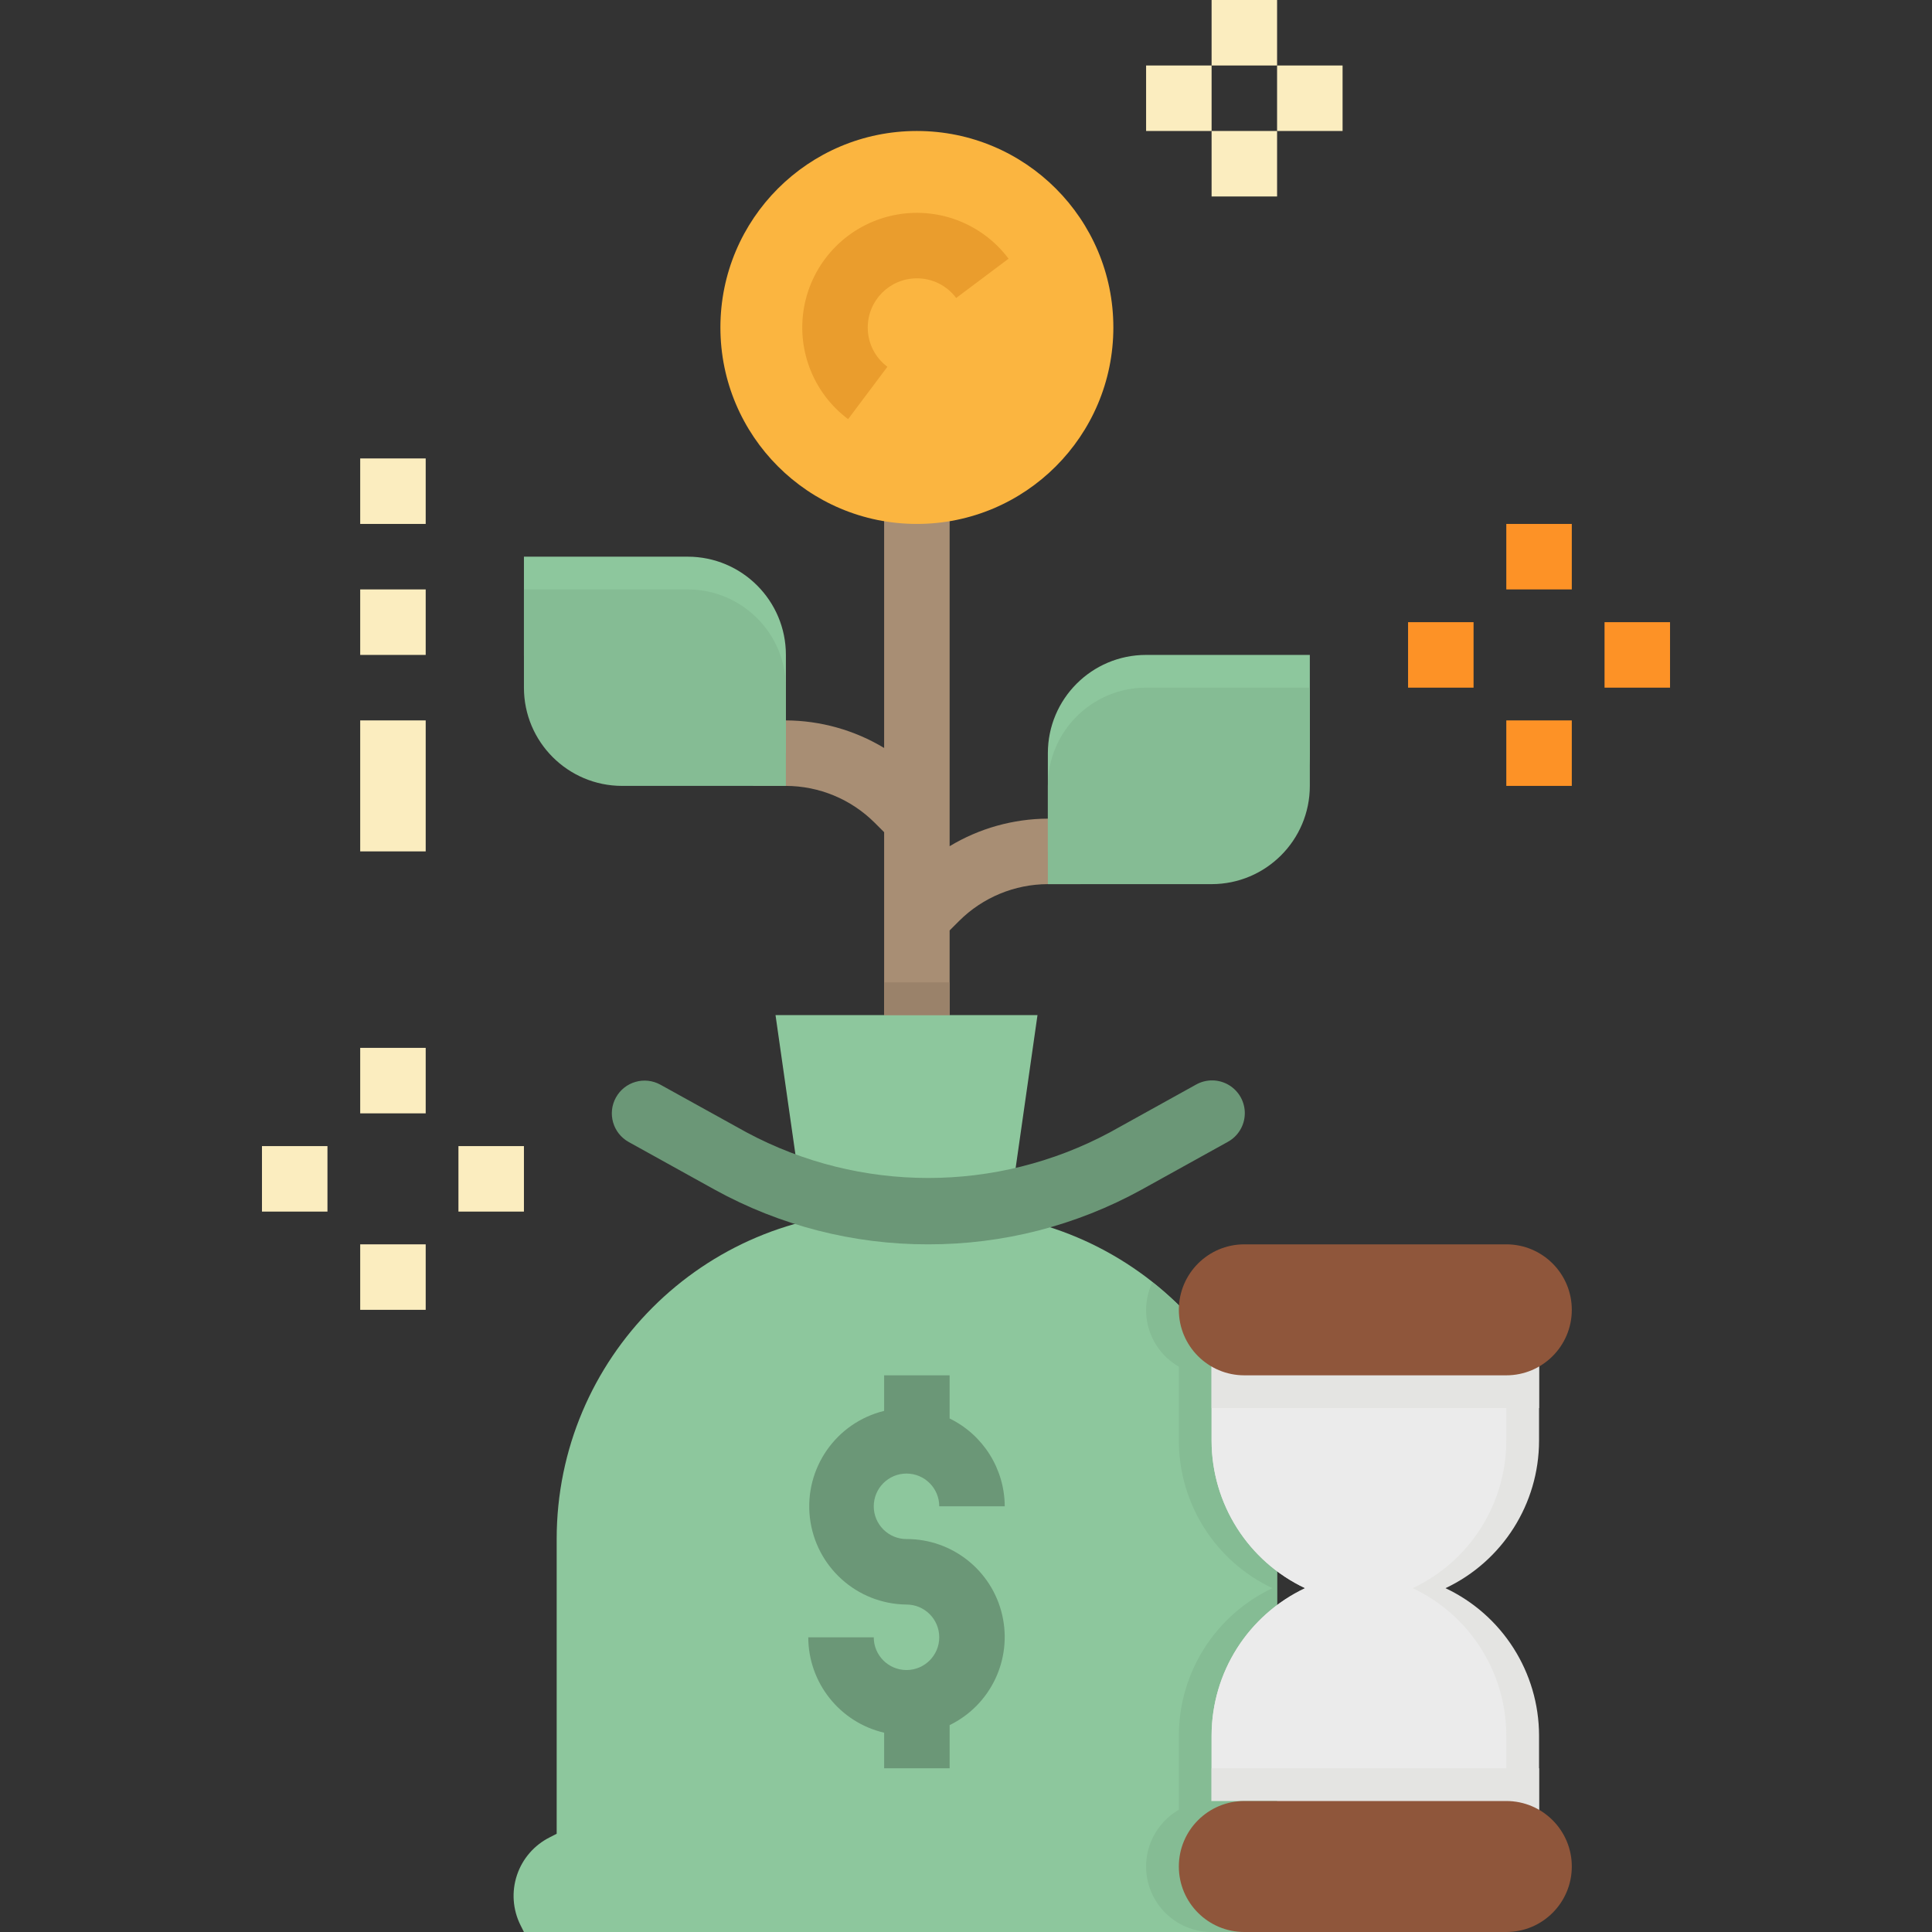 <?xml version="1.0" encoding="UTF-8"?> <svg xmlns="http://www.w3.org/2000/svg" height="472pt" viewBox="-64 0 472 472" width="472pt"><rect x="-64" y="0" width="472" height="472" fill="#333333" stroke="none"/> <path d="m168 206.734v-86.734h-16v62.734c-7.246-4.367-15.539-6.695-24-6.734h-8v16h8c8.117.02 15.898 3.242 21.656 8.969l2.344 2.344v52.688h16v-28.688l2.344-2.344c5.758-5.727 13.539-8.949 21.656-8.969h8v-16h-8c-8.461.039-16.754 2.363-24 6.734zm0 0" fill="#a88e74"></path> <path d="m256 472h-192l-.848-1.688c-1.895-3.801-2.199-8.199-.848-12.227 1.348-4.023 4.246-7.348 8.047-9.238l1.648-.848v-72c0-44.184 35.816-80 80-80h16c44.184 0 80 35.816 80 80v72l1.688.848c3.805 1.891 6.699 5.215 8.051 9.238 1.348 4.027 1.043 8.426-.852 12.227zm0 0" fill="#8dc79d"></path> <path d="m157.465 376c-4.418 0-8-3.582-8-8s3.582-8 8-8c4.418 0 8 3.582 8 8h16c-.043-9.133-5.262-17.449-13.465-21.457v-10.543h-16v8.688c-11.754 2.875-19.527 14.047-18.141 26.066 1.387 12.02 11.504 21.125 23.605 21.246 4.418 0 8 3.582 8 8s-3.582 8-8 8c-4.418 0-8-3.582-8-8h-16c.027 11.129 7.699 20.777 18.535 23.312v8.688h16v-10.543c10.031-4.887 15.359-16.055 12.84-26.926-2.52-10.871-12.219-18.559-23.375-18.531zm0 0" fill="#6b9777"></path> <path d="m181.465 304h-48l-8-56h64zm0 0" fill="#8dc79d"></path> <path d="m162.734 304c-18.227.035-36.168-4.562-52.133-13.359l-21-11.641c-3.867-2.141-5.266-7.012-3.125-10.875 2.141-3.867 7.008-5.266 10.875-3.125l21.047 11.648c27.719 14.852 61.027 14.852 88.746 0l21.023-11.656c2.504-1.422 5.578-1.387 8.051.09 2.473 1.477 3.957 4.164 3.895 7.043s-1.668 5.5-4.203 6.867l-21.016 11.648c-15.973 8.801-33.922 13.398-52.16 13.359zm0 0" fill="#6b9777"></path> <path d="m224 352c.027 15.406 8.926 29.422 22.855 36-13.93 6.578-22.828 20.594-22.855 36v24h24v-72c0-17.328-5.656-34.184-16.113-48h-7.887zm0 0" fill="#85bc94"></path> <path d="m208 80c0 26.508-21.492 48-48 48s-48-21.492-48-48 21.492-48 48-48 48 21.492 48 48zm0 0" fill="#fbb540"></path> <path d="m143.199 102.398c-8.766-6.57-12.891-17.652-10.559-28.359 2.332-10.703 10.695-19.066 21.398-21.398 10.707-2.332 21.789 1.793 28.359 10.559l-12.797 9.602c-2.258-3.035-5.82-4.82-9.602-4.801-6.629 0-12 5.371-12 12-.02 3.781 1.766 7.344 4.801 9.602zm0 0" fill="#ea9d2d"></path> <path d="m64 136h40c13.254 0 24 10.746 24 24v24h-40c-13.254 0-24-10.746-24-24zm0 0" fill="#8dc79d"></path> <path d="m64 144h40c13.254 0 24 10.746 24 24v24h-40c-13.254 0-24-10.746-24-24zm0 0" fill="#85bc94"></path> <path d="m232 208h-40v-24c0-13.254 10.746-24 24-24h40v24c0 13.254-10.746 24-24 24zm0 0" fill="#8dc79d"></path> <path d="m232 216h-40v-24c0-13.254 10.746-24 24-24h40v24c0 13.254-10.746 24-24 24zm0 0" fill="#85bc94"></path> <path d="m24 112h16v16h-16zm0 0" fill="#fbedbf"></path> <path d="m24 144h16v16h-16zm0 0" fill="#fbedbf"></path> <path d="m24 176h16v32h-16zm0 0" fill="#fbedbf"></path> <path d="m304 128h16v16h-16zm0 0" fill="#fd9226"></path> <path d="m280 152h16v16h-16zm0 0" fill="#fd9226"></path> <path d="m328 152h16v16h-16zm0 0" fill="#fd9226"></path> <path d="m304 176h16v16h-16zm0 0" fill="#fd9226"></path> <g fill="#fbedbf"> <path d="m232 0h16v16h-16zm0 0"></path> <path d="m216 16h16v16h-16zm0 0"></path> <path d="m248 16h16v16h-16zm0 0"></path> <path d="m232 32h16v16h-16zm0 0"></path> <path d="m24 256h16v16h-16zm0 0"></path> <path d="m0 280h16v16h-16zm0 0"></path> <path d="m48 280h16v16h-16zm0 0"></path> <path d="m24 304h16v16h-16zm0 0"></path> </g> <path d="m217.535 313.258c-2.344 4.941-1.988 10.746.949 15.367 2.938 4.617 8.043 7.402 13.516 7.375h5.207c-5.062-8.754-11.738-16.469-19.672-22.742zm0 0" fill="#85bc94"></path> <path d="m152 240h16v8h-16zm0 0" fill="#9a826a"></path> <path d="m312 352v-24h-80v24c.027 15.406 8.926 29.422 22.855 36-13.93 6.578-22.828 20.594-22.855 36v24h80v-24c-.027-15.406-8.926-29.422-22.855-36 13.93-6.578 22.828-20.594 22.855-36zm0 0" fill="#e4e4e2"></path> <path d="m281.145 388c13.93-6.578 22.828-20.594 22.855-36v-24h-72v24c.027 15.406 8.926 29.422 22.855 36-13.93 6.578-22.828 20.594-22.855 36v24h72v-24c-.027-15.406-8.926-29.422-22.855-36zm0 0" fill="#ebebeb"></path> <path d="m232 328h80v16h-80zm0 0" fill="#e4e4e2"></path> <path d="m232 432h80v16h-80zm0 0" fill="#e4e4e2"></path> <path d="m240 304h64c8.836 0 16 7.164 16 16s-7.164 16-16 16h-64c-8.836 0-16-7.164-16-16s7.164-16 16-16zm0 0" fill="#8f563b"></path> <path d="m249.688 448.848-1.688-.848v-8h-16c-8.836 0-16 7.164-16 16s7.164 16 16 16h24l.848-1.688c3.949-7.906.746-17.516-7.16-21.465zm0 0" fill="#85bc94"></path> <path d="m240 440h64c8.836 0 16 7.164 16 16s-7.164 16-16 16h-64c-8.836 0-16-7.164-16-16s7.164-16 16-16zm0 0" fill="#8f563b"></path> </svg> 